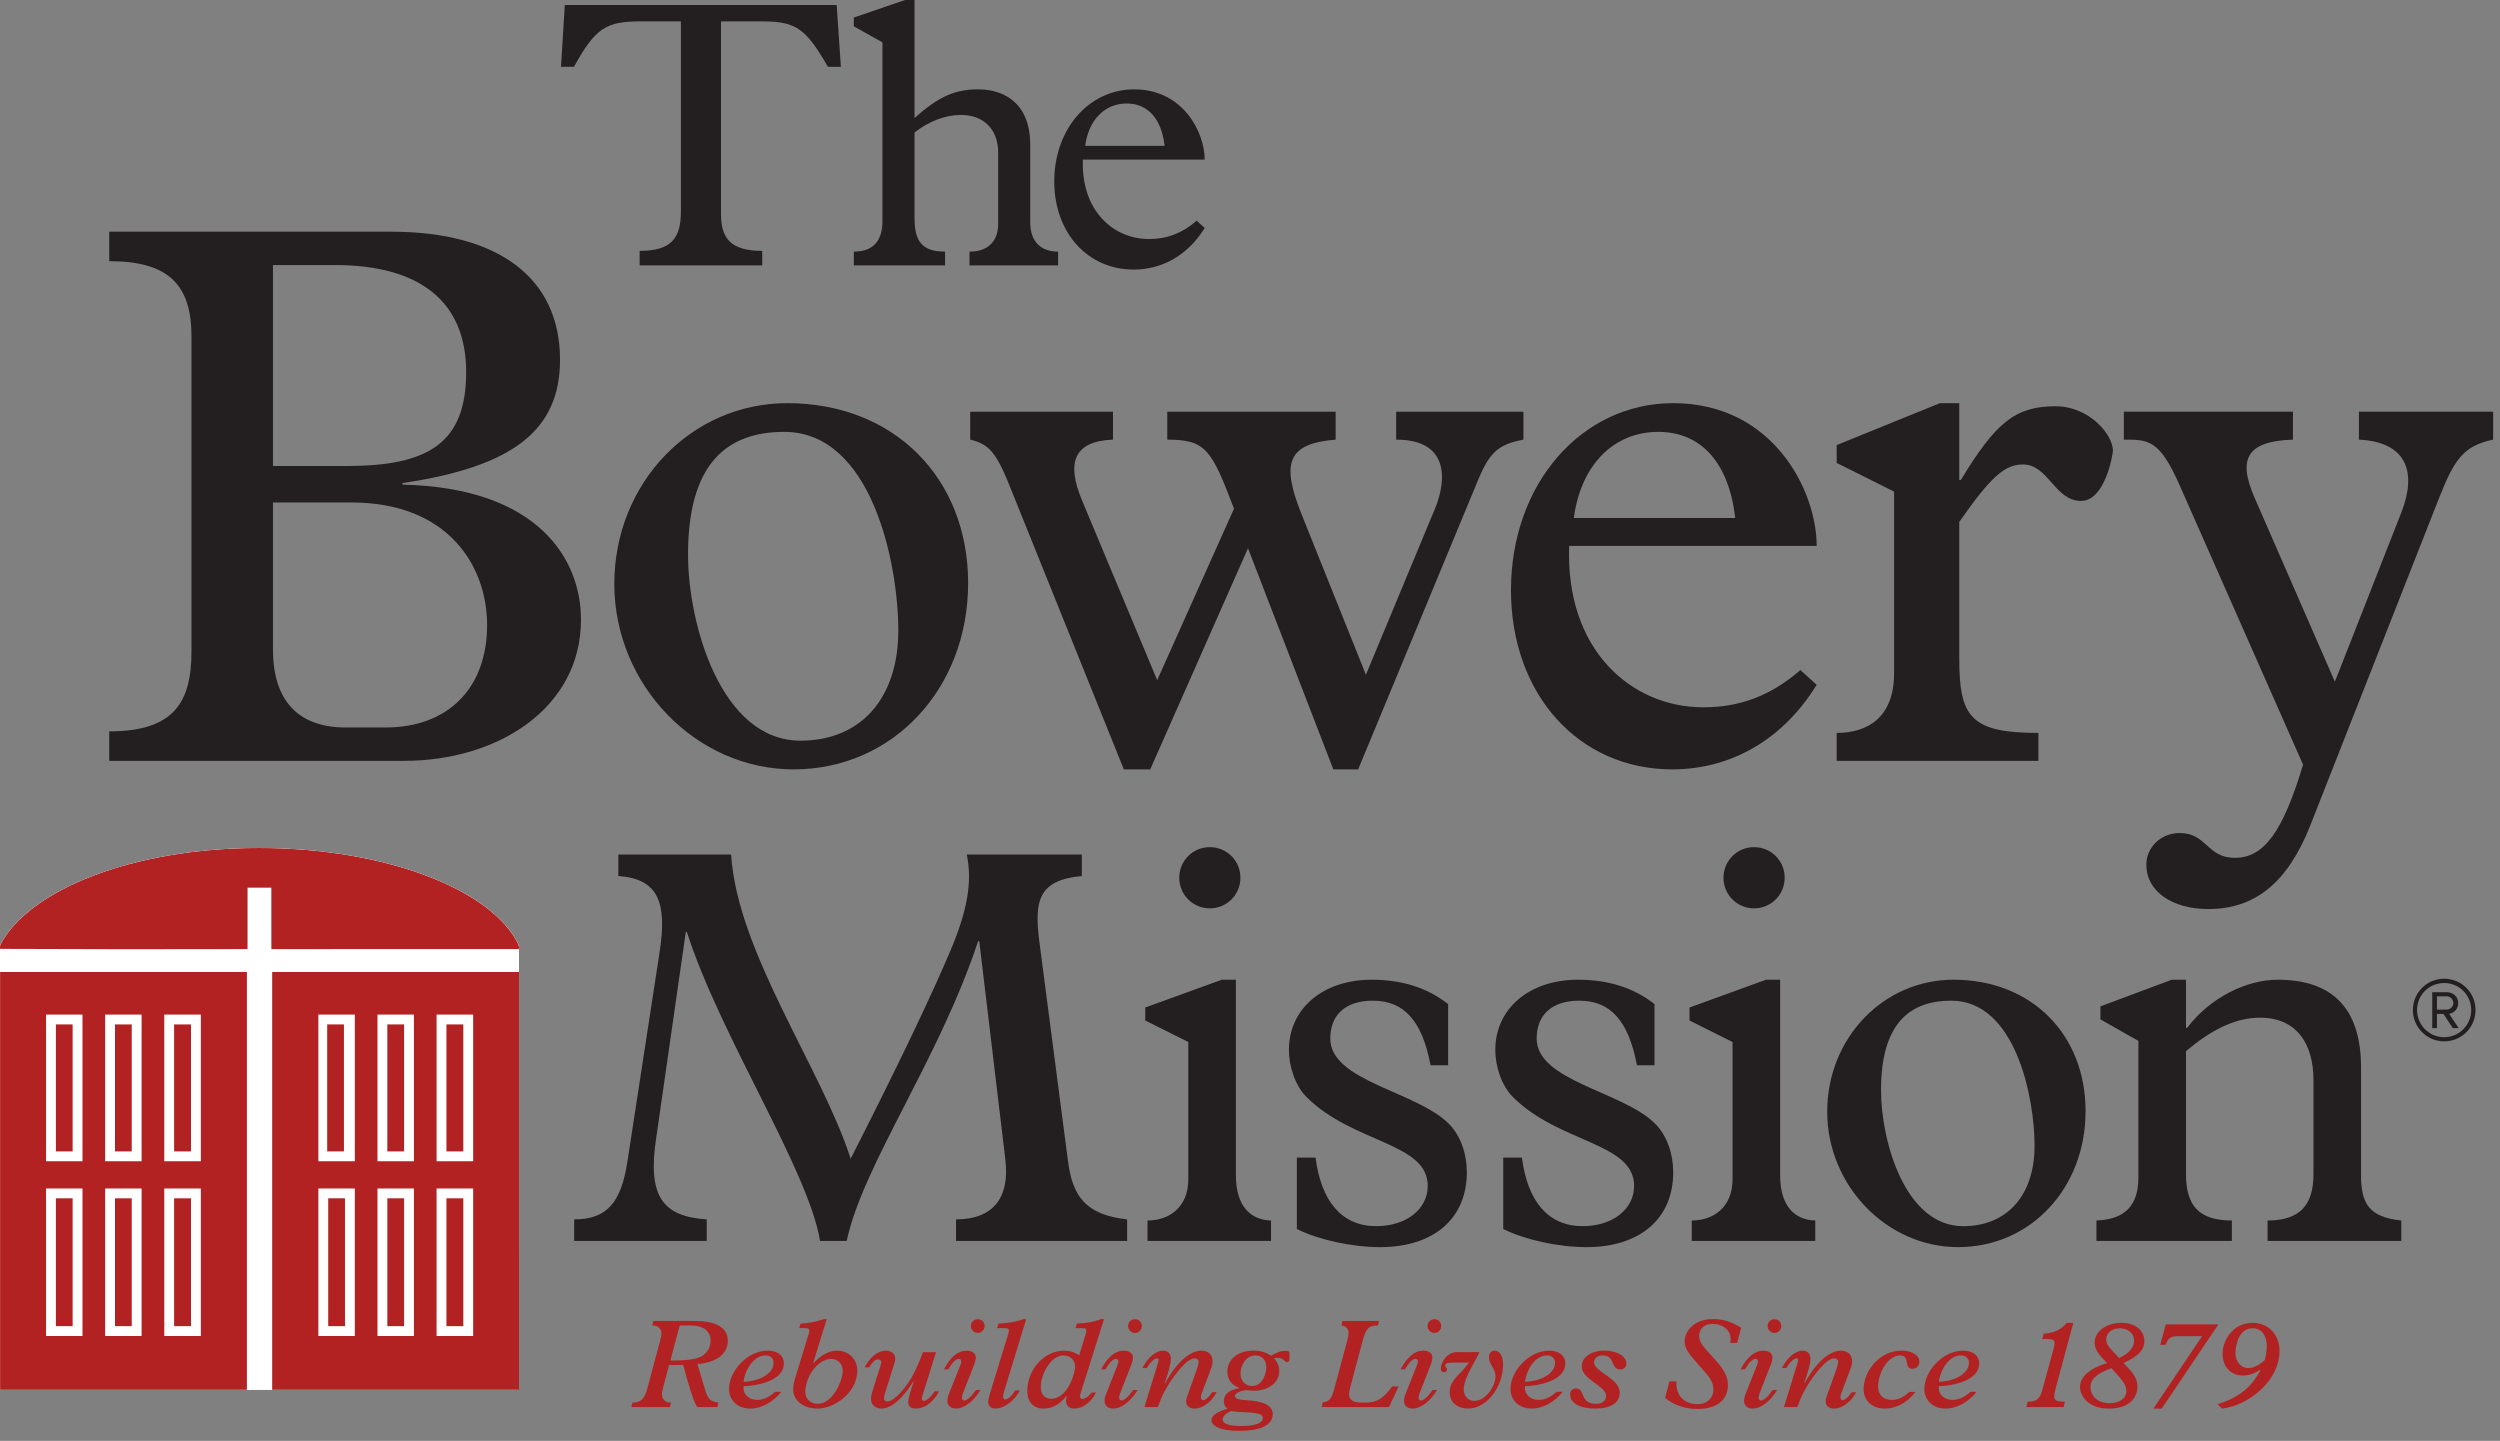 <?xml version="1.0" encoding="UTF-8" standalone="no"?><!DOCTYPE svg PUBLIC "-//W3C//DTD SVG 1.1//EN" "http://www.w3.org/Graphics/SVG/1.1/DTD/svg11.dtd"><svg width="100%" height="100%" viewBox="0 0 203 117" version="1.1" xmlns="http://www.w3.org/2000/svg" xmlns:xlink="http://www.w3.org/1999/xlink" xml:space="preserve" xmlns:serif="http://www.serif.com/" style="fill-rule:evenodd;clip-rule:evenodd;stroke-linejoin:round;stroke-miterlimit:2;"><rect x="0" y="0" width="203" height="117" fill="#808080" stroke="none"/><g id="Layer-1-copy" serif:id="Layer 1 copy"><path d="M42.143,77.064c0,0 0.017,-0.229 -0.044,-0.361c-2.125,-4.453 -10.799,-7.842 -21.068,-7.842c-10.299,0 -18.653,3.418 -20.983,7.821c-0.058,0.111 -0.043,0.367 -0.043,0.367l0,35.805l42.057,0l0.081,-35.79Z" style="fill:#fff;"/><path d="M55.289,1.737l-3.349,0c-2.759,0 -3.628,0.589 -5.333,3.689l-1.054,0l0.31,-5.022l22.076,0l0.341,5.022l-1.053,0c-1.799,-3.131 -2.605,-3.689 -5.334,-3.689l-3.348,0l0,15.627c0,1.953 0.744,3.007 3.348,3.007l0,1.178l-9.953,0l0,-1.178c2.543,0 3.349,-0.992 3.349,-3.194l0,-15.44Z" style="fill:#231f20;fill-rule:nonzero;"/><path d="M83.654,18.045c0,1.675 0.961,2.388 2.263,2.388l0,1.116l-7.193,0l0,-1.116c1.643,0 2.326,-0.992 2.326,-2.233l0,-5.829c0,-1.891 -1.21,-3.038 -3.008,-3.038c-1.303,0 -2.636,0.526 -3.783,1.426l0,6.976c0,1.892 0.651,2.698 2.48,2.698l0,1.116l-7.41,0l0,-1.116c1.829,0 2.325,-1.179 2.325,-2.481l0,-14.511l-2.325,-1.302l0,-0.713l4.155,-1.426l0.775,0l0,9.581c1.954,-1.737 3.287,-2.326 5.147,-2.326c2.233,0 4.248,1.209 4.248,4.496l0,6.294Z" style="fill:#231f20;fill-rule:nonzero;"/><path d="M94.566,11.844c-0.248,-2.201 -1.365,-3.441 -3.07,-3.441c-1.798,0 -3.101,1.333 -3.38,3.441l6.45,0Zm-6.636,1.116c-0.155,4.155 2.481,6.449 5.365,6.449c1.457,0 2.697,-0.464 3.875,-1.488l0.651,0.59c-1.333,2.17 -3.41,3.379 -5.767,3.379c-3.752,0 -6.449,-3.007 -6.449,-7.162c0,-4.248 2.821,-7.473 6.481,-7.473c3.999,0 5.735,3.504 5.735,5.705l-9.891,0Z" style="fill:#231f20;fill-rule:nonzero;"/><path d="M22.164,52.709c0,4.095 1.953,6.363 5.922,6.363l3.213,0c5.104,0 8.254,-3.213 8.254,-8.316c0,-4.726 -3.087,-9.955 -11.026,-9.955l-6.363,0l0,11.908Zm5.985,-14.869c6.679,0 9.703,-1.89 9.703,-7.624c0,-5.796 -3.843,-8.694 -10.648,-8.694l-5.04,0l0,16.318l5.985,0Zm-12.601,-10.522c0,-4.221 -1.89,-6.111 -6.678,-6.111l0,-2.394l22.87,0c8.758,0 13.735,3.78 13.735,10.396c0,5.796 -3.906,8.694 -12.79,10.017l0,0.126c11.089,0.252 14.491,6.111 14.491,10.962c0,7.183 -6.741,11.467 -14.365,11.467l-23.941,0l0,-2.394c5.23,0 6.678,-2.331 6.678,-6.489l0,-25.58Z" style="fill:#231f20;fill-rule:nonzero;"/><path d="M65.004,60.143c4.914,0 7.938,-3.465 7.938,-8.946c0,-5.419 -2.142,-16.129 -9.261,-16.129c-4.726,0 -7.813,2.646 -7.813,9.954c0,5.607 2.647,15.121 9.136,15.121m-1.071,-27.406c8.632,0 14.679,6.048 14.679,14.616c0,8.569 -6.111,15.121 -14.175,15.121c-7.939,0 -14.554,-6.867 -14.554,-15.058c0,-8.19 6.237,-14.679 14.05,-14.679" style="fill:#231f20;fill-rule:nonzero;"/><path d="M93.964,55.229l6.237,-13.924c-1.827,-4.788 -2.267,-5.607 -5.418,-5.607l0,-2.268l13.672,0l0,2.268c-3.969,0.315 -4.41,1.953 -2.772,6.048l5.229,13.042l5.608,-13.483c1.007,-2.457 1.071,-5.607 -3.151,-5.607l0,-2.268l10.333,0l0,2.268c-1.953,0.378 -2.709,0.945 -3.654,3.213l-9.766,23.563l-2.016,0l-6.93,-17.956l-7.938,17.956l-2.143,0l-9.136,-22.681c-1.196,-3.024 -1.763,-3.717 -3.339,-4.095l0,-2.268l11.593,0l0,2.268c-3.213,0.126 -3.78,1.89 -2.52,4.914l6.111,14.617Z" style="fill:#231f20;fill-rule:nonzero;"/><path d="M140.899,42.061c-0.504,-4.473 -2.772,-6.993 -6.237,-6.993c-3.655,0 -6.3,2.709 -6.867,6.993l13.104,0Zm-13.482,2.268c-0.316,8.443 5.04,13.105 10.899,13.105c2.961,0 5.481,-0.945 7.875,-3.024l1.323,1.197c-2.709,4.41 -6.929,6.867 -11.719,6.867c-7.623,0 -13.104,-6.111 -13.104,-14.554c0,-8.631 5.733,-15.183 13.168,-15.183c8.127,0 11.655,7.119 11.655,11.592l-20.097,0Z" style="fill:#231f20;fill-rule:nonzero;"/><path d="M159.093,53.465c0,4.725 0.882,6.048 6.426,6.048l0,2.268l-16.381,0l0,-2.268c2.52,0 4.663,-1.26 4.663,-4.851l0,-14.743l-4.663,-2.331l0,-1.449l8.38,-3.402l1.575,0l0,6.237l0.126,0c2.835,-4.662 4.41,-5.985 7.687,-5.985c2.771,0 4.662,2.331 4.662,3.591c0,0.315 -0.63,4.095 -2.583,4.095c-2.143,0 -2.647,-2.961 -4.726,-2.961c-1.512,0 -2.645,1.071 -5.166,4.662l0,11.089Z" style="fill:#231f20;fill-rule:nonzero;"/><path d="M176.991,39.415c-1.638,-3.717 -2.521,-3.717 -4.536,-3.717l0,-2.268l13.734,0l0,2.268c-3.717,0.126 -4.536,1.512 -3.087,4.788l6.49,14.869l5.419,-13.798c1.259,-3.276 0.377,-5.67 -3.466,-5.859l0,-2.268l10.899,0l0,2.268c-2.393,0.504 -3.149,1.575 -4.41,4.788l-10.458,26.588c-1.827,4.599 -4.474,6.741 -8.254,6.741c-2.961,0 -5.04,-1.449 -5.04,-3.591c0,-1.45 1.197,-2.583 2.709,-2.583c2.205,0 2.205,2.016 4.474,2.016c2.393,0 3.906,-2.142 5.544,-7.561l-10.018,-22.681Z" style="fill:#231f20;fill-rule:nonzero;"/><path d="M86.739,94.413c0.368,2.668 1.38,4.231 4.784,4.601l0,1.748l-13.893,0l0,-1.748c3.128,0 4.37,-1.887 4.002,-4.877l-2.116,-17.712l-0.092,0c-3.221,9.707 -9.339,18.126 -10.673,24.337l-2.162,0c-0.967,-5.797 -8.098,-16.609 -10.812,-25.074l-0.092,0l-2.392,16.655c-0.736,4.738 0.46,6.44 4.094,6.671l0,1.748l-10.765,0l0,-1.748c2.715,0 3.819,-1.427 4.325,-4.694l2.622,-17.067c0.598,-3.957 -0.092,-5.89 -3.358,-6.119l0,-1.748l9.154,0c0.507,7.959 7.361,17.389 9.708,24.705c4.002,-7.867 6.579,-13.296 8.097,-16.884c1.38,-3.268 1.794,-5.566 1.334,-7.821l9.339,0l0,1.748c-3.542,0.322 -3.865,2.024 -3.451,5.291l2.347,17.988Z" style="fill:#231f20;fill-rule:nonzero;"/><path d="M98.239,68.788c1.381,0 2.484,1.104 2.484,2.483c0,1.38 -1.103,2.486 -2.484,2.486c-1.38,0 -2.484,-1.106 -2.484,-2.486c0,-1.379 1.104,-2.483 2.484,-2.483m-1.748,15.825l-3.496,-1.748l0,-1.057l6.211,-2.255l1.149,0l0,15.872c0,2.53 1.197,3.634 2.853,3.679l0,1.658l-10.03,0l0,-1.658c1.748,0 3.313,-1.057 3.313,-3.357l0,-11.134Z" style="fill:#231f20;fill-rule:nonzero;"/><path d="M117.588,86.5l-1.426,0c-0.69,-3.635 -2.162,-5.245 -4.692,-5.245c-2.162,0 -3.451,1.103 -3.451,3.083c0,3.449 6.993,4.277 9.615,6.9c0.967,0.966 1.473,2.439 1.473,3.956c0,3.773 -2.715,6.074 -7.04,6.074c-2.299,0 -5.014,-0.598 -6.762,-1.473l0,-5.796l1.518,0c0.46,3.588 2.162,5.565 4.922,5.565c2.439,0 4.187,-1.378 4.187,-3.265c0,-3.542 -6.073,-3.45 -9.845,-7.224c-0.92,-0.92 -1.427,-2.483 -1.427,-3.817c0,-3.36 2.761,-5.705 6.717,-5.705c2.439,0 4.509,0.643 6.211,1.978l0,4.969Z" style="fill:#231f20;fill-rule:nonzero;"/><path d="M134.346,86.5l-1.426,0c-0.69,-3.635 -2.162,-5.245 -4.692,-5.245c-2.162,0 -3.451,1.103 -3.451,3.083c0,3.449 6.993,4.277 9.615,6.9c0.967,0.966 1.473,2.439 1.473,3.956c0,3.773 -2.715,6.074 -7.04,6.074c-2.299,0 -5.014,-0.598 -6.762,-1.473l0,-5.796l1.518,0c0.46,3.588 2.162,5.565 4.922,5.565c2.439,0 4.187,-1.378 4.187,-3.265c0,-3.542 -6.073,-3.45 -9.845,-7.224c-0.92,-0.92 -1.427,-2.483 -1.427,-3.817c0,-3.36 2.761,-5.705 6.717,-5.705c2.439,0 4.509,0.643 6.211,1.978l0,4.969Z" style="fill:#231f20;fill-rule:nonzero;"/><path d="M142.431,68.788c1.381,0 2.484,1.104 2.484,2.483c0,1.38 -1.103,2.486 -2.484,2.486c-1.38,0 -2.484,-1.106 -2.484,-2.486c0,-1.379 1.104,-2.483 2.484,-2.483m-1.748,15.825l-3.496,-1.748l0,-1.057l6.211,-2.255l1.149,0l0,15.872c0,2.53 1.197,3.634 2.853,3.679l0,1.658l-10.03,0l0,-1.658c1.748,0 3.313,-1.057 3.313,-3.357l0,-11.134Z" style="fill:#231f20;fill-rule:nonzero;"/><path d="M159.41,99.565c3.588,0 5.797,-2.529 5.797,-6.532c0,-3.956 -1.565,-11.778 -6.763,-11.778c-3.451,0 -5.705,1.932 -5.705,7.27c0,4.094 1.933,11.04 6.671,11.04m-0.782,-20.012c6.303,0 10.72,4.416 10.72,10.673c0,6.258 -4.463,11.041 -10.352,11.041c-5.797,0 -10.627,-5.014 -10.627,-10.995c0,-5.979 4.555,-10.719 10.259,-10.719" style="fill:#231f20;fill-rule:nonzero;"/><path d="M177.501,95.333c0,2.529 1.013,3.771 3.727,3.771l0,1.658l-10.996,0l0,-1.658c2.3,-0.09 3.405,-1.196 3.405,-3.496l0,-11.087l-3.082,-1.749l0,-1.057l5.796,-2.162l1.15,0l0,3.911l0.092,0c1.887,-2.485 4.831,-3.911 7.361,-3.911c4.278,0 6.763,2.162 6.763,7.131l0,8.741c0,2.301 0.643,3.404 3.266,3.679l0,1.658l-10.857,0l0,-1.658c2.668,0 3.727,-1.288 3.727,-3.771l0,-7.638c0,-2.897 -1.334,-5.059 -4.326,-5.059c-2.116,0 -4.047,1.057 -6.026,2.714l0,9.983Z" style="fill:#231f20;fill-rule:nonzero;"/><path d="M57.244,109.927c0.359,-0.359 0.461,-0.759 0.461,-1.065c0,-0.708 -0.523,-1.232 -1.558,-1.232l-0.954,0l-0.759,2.84c1.836,0.021 2.472,-0.205 2.81,-0.543m-0.82,-2.666c1.599,0 2.676,0.472 2.676,1.62c0,1.056 -0.943,1.775 -2.471,1.877l0.625,2.091c0.226,0.769 0.462,0.974 1.087,1.036l-0.092,0.369l-1.62,0c-0.236,-0.256 -0.564,-1.241 -1.159,-3.425c-0.184,0.011 -0.338,0.011 -0.625,0.011c-0.236,0 -0.339,0 -0.513,-0.011l-0.472,1.786c-0.082,0.327 -0.113,0.46 -0.113,0.604c0,0.358 0.277,0.717 0.739,0.666l-0.093,0.369l-3.127,0l0.092,-0.369c0.78,0.041 1.036,-0.502 1.21,-1.159l1.026,-3.835c0.092,-0.338 0.112,-0.461 0.112,-0.615c0,-0.369 -0.297,-0.677 -0.748,-0.646l0.092,-0.369l3.374,0Z" style="fill:#b22222;fill-rule:nonzero;"/><path d="M62.817,110.656c0,-0.359 -0.256,-0.596 -0.656,-0.596c-1.015,0 -1.692,1.273 -1.784,2.144c1.425,-0.062 2.44,-0.729 2.44,-1.548m-1.323,3.015c0.472,0 0.985,-0.227 1.446,-0.658l0.502,0c-0.666,0.841 -1.63,1.365 -2.512,1.365c-1.025,0 -1.733,-0.657 -1.733,-1.589c0,-1.487 1.528,-3.117 3.128,-3.117c0.82,0 1.323,0.4 1.323,1.046c0,1.424 -2.226,1.814 -3.271,1.844c-0.072,0.678 0.451,1.109 1.117,1.109" style="fill:#b22222;fill-rule:nonzero;"/><path d="M66.27,110.943c-0.625,0.625 -0.882,1.559 -0.882,2.041c0,0.594 0.4,1.004 1.005,1.004c1.241,0 2.041,-1.907 2.041,-2.696c0,-0.524 -0.411,-0.945 -0.913,-0.945c-0.431,0 -0.831,0.175 -1.251,0.596m-0.236,-0.277l0.021,0.02c0.605,-0.656 1.271,-1.014 1.897,-1.014c0.964,0 1.661,0.687 1.661,1.62c0,1.794 -1.856,3.086 -3.23,3.086c-1.149,0 -1.979,-0.657 -1.979,-1.57c0,-0.276 0.041,-0.502 0.184,-0.973l1.077,-3.517c0.123,-0.41 0.051,-0.473 -0.379,-0.473l-0.39,0l0.113,-0.369c0.615,-0.019 1.384,-0.174 1.907,-0.368l0.215,0l-1.097,3.558Z" style="fill:#b22222;fill-rule:nonzero;"/><path d="M74.941,113.199c-0.051,0.164 -0.092,0.286 -0.092,0.379c0,0.102 0.092,0.175 0.164,0.175c0.195,0 0.553,-0.268 0.882,-0.781l0.358,0c-0.563,1.058 -1.312,1.406 -1.896,1.406c-0.554,0 -0.605,-0.338 -0.605,-0.533c0,-0.215 0.071,-0.513 0.153,-0.769l0.287,-0.902l-0.02,-0.022c-1.22,1.97 -2.174,2.226 -2.584,2.226c-0.379,0 -0.861,-0.205 -0.861,-0.789c0,-0.257 0.112,-0.595 0.164,-0.781l0.564,-1.784c0.102,-0.306 0.102,-0.338 0.102,-0.42c0,-0.123 -0.102,-0.225 -0.256,-0.225c-0.287,0 -0.503,0.298 -0.718,0.645l-0.379,0c0.676,-1.22 1.404,-1.352 1.733,-1.352c0.482,0 0.758,0.306 0.758,0.634c0,0.196 -0.051,0.339 -0.174,0.718l-0.677,2.164c-0.051,0.155 -0.071,0.256 -0.071,0.349c0,0.093 0.051,0.257 0.266,0.257c0.656,0 1.548,-1.283 1.672,-1.456c0.502,-0.718 0.851,-1.529 1.23,-2.543l1.066,0l-1.066,3.404Z" style="fill:#b22222;fill-rule:nonzero;"/><path d="M78.835,107.671c-0.001,-0.308 0.255,-0.554 0.564,-0.554c0.308,0 0.553,0.246 0.553,0.554c0.001,0.308 -0.245,0.564 -0.553,0.564c-0.308,0 -0.564,-0.256 -0.564,-0.564m-2.185,3.517c0.523,-1.005 1.148,-1.517 1.835,-1.517c0.453,0 0.75,0.225 0.75,0.563c0,0.236 -0.113,0.534 -0.154,0.626l-0.861,2.194c-0.063,0.164 -0.113,0.349 -0.113,0.441c0,0.123 0.082,0.226 0.184,0.226c0.226,0 0.565,-0.287 0.954,-0.851l0.369,0c-0.564,0.923 -1.322,1.507 -1.979,1.507c-0.441,0 -0.707,-0.246 -0.707,-0.615c0,-0.174 0.02,-0.318 0.143,-0.626l0.903,-2.276c0.061,-0.144 0.082,-0.236 0.082,-0.308c0,-0.112 -0.082,-0.215 -0.185,-0.215c-0.246,0 -0.533,0.277 -0.871,0.851l-0.349,0Z" style="fill:#b22222;fill-rule:nonzero;"/><path d="M81.524,113.014c-0.051,0.163 -0.072,0.317 -0.072,0.42c0,0.102 0.072,0.194 0.164,0.194c0.236,0 0.533,-0.265 0.831,-0.727l0.369,0c-0.431,0.831 -1.292,1.476 -1.969,1.476c-0.369,0 -0.605,-0.194 -0.605,-0.553c0,-0.226 0.123,-0.595 0.154,-0.707l1.425,-4.645c0.082,-0.268 0.103,-0.359 0.103,-0.432c0,-0.153 -0.092,-0.194 -0.441,-0.194l-0.523,0l0.113,-0.369c0.718,-0.022 1.466,-0.154 2.051,-0.369l0.205,0l-1.805,5.906Z" style="fill:#b22222;fill-rule:nonzero;"/><path d="M86.368,113.117c0.697,-0.697 0.933,-1.907 0.933,-2.134c0,-0.543 -0.39,-0.923 -0.954,-0.923c-1.004,0 -1.835,1.508 -1.835,2.565c0,0.595 0.308,0.953 0.851,0.953c0.328,0 0.708,-0.164 1.005,-0.461m1.374,0.03c-0.092,0.287 -0.031,0.451 0.144,0.451c0.205,0 0.482,-0.184 0.769,-0.522l0.338,0c-0.369,0.778 -1.087,1.302 -1.764,1.302c-0.42,0 -0.666,-0.246 -0.666,-0.657c0,-0.123 0.01,-0.214 0.061,-0.359l-0.02,-0.019c-0.585,0.727 -1.159,1.035 -1.887,1.035c-0.8,0 -1.302,-0.553 -1.302,-1.425c0,-1.753 1.384,-3.281 2.974,-3.281c0.451,0 0.871,0.123 1.24,0.379l0.451,-1.466c0.093,-0.298 0.134,-0.462 0.134,-0.555c0,-0.142 -0.082,-0.184 -0.41,-0.184l-0.472,0l0.113,-0.37c0.728,-0.03 1.415,-0.153 1.979,-0.369l0.225,0l-1.907,6.04Z" style="fill:#b22222;fill-rule:nonzero;"/><path d="M91.599,107.671c0,-0.308 0.256,-0.554 0.564,-0.554c0.308,0 0.554,0.246 0.554,0.554c0,0.308 -0.246,0.564 -0.554,0.564c-0.308,0 -0.564,-0.256 -0.564,-0.564m-2.184,3.517c0.523,-1.005 1.148,-1.517 1.835,-1.517c0.452,0 0.749,0.225 0.749,0.563c0,0.236 -0.113,0.534 -0.154,0.626l-0.861,2.194c-0.062,0.164 -0.113,0.349 -0.113,0.441c0,0.123 0.082,0.226 0.185,0.226c0.225,0 0.564,-0.287 0.953,-0.851l0.369,0c-0.564,0.923 -1.322,1.507 -1.979,1.507c-0.441,0 -0.707,-0.246 -0.707,-0.615c0,-0.174 0.02,-0.318 0.143,-0.626l0.903,-2.276c0.061,-0.144 0.082,-0.236 0.082,-0.308c0,-0.112 -0.082,-0.215 -0.185,-0.215c-0.246,0 -0.533,0.277 -0.871,0.851l-0.349,0Z" style="fill:#b22222;fill-rule:nonzero;"/><path d="M94.011,110.738c0.113,-0.35 0.082,-0.441 -0.072,-0.441c-0.195,0 -0.564,0.348 -0.82,0.79l-0.359,0c0.441,-0.863 1.097,-1.415 1.682,-1.415c0.389,0 0.635,0.246 0.635,0.656c0,0.472 -0.215,1.097 -0.502,1.978l0.02,0.021c0.872,-1.559 1.938,-2.655 2.964,-2.655c0.533,0 0.902,0.328 0.902,0.83c0,0.205 -0.01,0.317 -0.154,0.708l-0.738,1.958c-0.113,0.307 -0.031,0.522 0.113,0.522c0.195,0 0.451,-0.215 0.748,-0.645l0.359,0c-0.359,0.727 -1.107,1.333 -1.784,1.333c-0.42,0 -0.687,-0.226 -0.687,-0.565c0,-0.133 0.021,-0.265 0.072,-0.409l0.738,-2.062c0.072,-0.195 0.205,-0.615 0.205,-0.758c0,-0.164 -0.133,-0.287 -0.318,-0.287c-0.297,0 -0.697,0.277 -1.179,0.831c-0.595,0.675 -1.282,1.753 -1.548,2.42l-0.277,0.707l-1.087,0l1.087,-3.517Z" style="fill:#b22222;fill-rule:nonzero;"/><path d="M101.672,112.542c0.861,0 1.148,-1.006 1.148,-1.549c0,-0.554 -0.348,-0.932 -0.871,-0.932c-0.841,0 -1.22,0.902 -1.22,1.475c0,0.596 0.389,1.006 0.943,1.006m-1.005,2.111c-0.246,-0.009 -0.574,-0.041 -0.686,-0.082c-0.452,0.186 -0.698,0.432 -0.698,0.688c0,0.358 0.512,0.533 1.537,0.533c1.098,0 1.723,-0.235 1.723,-0.656c0,-0.36 -0.481,-0.431 -1.876,-0.483m0.513,-1.773c-0.164,0 -0.903,0.184 -0.903,0.462c0,0.205 0.196,0.317 0.964,0.358c1.119,0.062 2.103,0.319 2.103,1.128c0,0.729 -0.678,1.354 -2.729,1.354c-1.804,0 -2.245,-0.513 -2.245,-0.871c0,-0.36 0.451,-0.677 1.302,-0.923c-0.215,-0.186 -0.297,-0.339 -0.297,-0.585c0,-0.584 0.39,-0.923 1.251,-1.087l0,-0.021c-0.615,-0.216 -0.964,-0.686 -0.964,-1.312c0,-1.016 0.871,-1.712 2.113,-1.712c0.574,0 1.004,0.123 1.435,0.409c0.226,-0.133 0.431,-0.226 0.626,-0.297c0.194,-0.071 0.379,-0.102 0.543,-0.102c0.267,0 0.328,0.05 0.328,0.257l0,0.388c0,0.175 -0.061,0.278 -0.174,0.278c-0.236,0 -0.287,-0.338 -0.728,-0.338l-0.369,0c0.297,0.347 0.441,0.675 0.441,1.065c0,0.924 -0.872,1.601 -2.061,1.601c-0.185,0 -0.585,-0.052 -0.636,-0.052" style="fill:#b22222;fill-rule:nonzero;"/><path d="M109.656,112.583c-0.072,0.286 -0.113,0.522 -0.113,0.655c0,0.401 0.318,0.647 0.943,0.647l0.473,0c0.861,0 1.404,-0.369 2.081,-1.302l0.533,0l-0.79,1.671l-5.465,0l0.092,-0.369c0.605,-0.123 0.719,-0.328 0.943,-1.158l1.036,-3.835c0.072,-0.278 0.113,-0.503 0.113,-0.658c0,-0.347 -0.246,-0.593 -0.584,-0.604l0.092,-0.369l2.974,0l-0.093,0.369c-0.768,-0.03 -1.005,0.339 -1.219,1.158l-1.016,3.795Z" style="fill:#b22222;fill-rule:nonzero;"/><path d="M115.914,107.671c0,-0.308 0.256,-0.554 0.564,-0.554c0.307,0 0.553,0.246 0.553,0.554c0,0.308 -0.246,0.564 -0.553,0.564c-0.308,0 -0.564,-0.256 -0.564,-0.564m-2.184,3.517c0.523,-1.005 1.149,-1.517 1.835,-1.517c0.453,0 0.749,0.225 0.749,0.563c0,0.236 -0.113,0.534 -0.154,0.626l-0.861,2.194c-0.062,0.164 -0.114,0.349 -0.114,0.441c0,0.123 0.083,0.226 0.186,0.226c0.225,0 0.564,-0.287 0.953,-0.851l0.369,0c-0.564,0.923 -1.322,1.507 -1.978,1.507c-0.442,0 -0.708,-0.246 -0.708,-0.615c0,-0.174 0.02,-0.318 0.143,-0.626l0.903,-2.276c0.061,-0.144 0.082,-0.236 0.082,-0.308c0,-0.112 -0.082,-0.215 -0.185,-0.215c-0.246,0 -0.533,0.277 -0.872,0.851l-0.348,0Z" style="fill:#b22222;fill-rule:nonzero;"/><path d="M117.97,110.645c-0.41,0 -0.626,0.051 -0.626,0.226c0,0.102 0.154,0.184 0.154,0.328c0,0.133 -0.113,0.225 -0.256,0.225c-0.154,0 -0.246,-0.112 -0.246,-0.297c0,-0.451 0.441,-1.333 1.323,-1.333l1.804,0c-0.246,0.625 -1.271,2.081 -1.271,3.025c0,0.533 0.359,0.933 0.851,0.933c0.963,0 1.733,-1.231 1.733,-1.989c0,-0.646 -0.533,-0.964 -0.533,-1.549c0,-0.328 0.184,-0.543 0.461,-0.543c0.41,0 0.687,0.441 0.687,1.097c0,1.887 -1.353,3.609 -2.83,3.609c-0.912,0 -1.508,-0.523 -1.508,-1.343c0,-0.554 0.257,-0.964 1.006,-1.712c0.164,-0.164 0.44,-0.513 0.553,-0.677l-1.302,0Z" style="fill:#b22222;fill-rule:nonzero;"/><path d="M126.272,110.656c-0.001,-0.359 -0.258,-0.596 -0.657,-0.596c-1.016,0 -1.693,1.273 -1.785,2.144c1.425,-0.062 2.441,-0.729 2.441,-1.548m-1.323,3.015c0.471,0 0.984,-0.227 1.446,-0.658l0.502,0c-0.666,0.841 -1.631,1.365 -2.512,1.365c-1.025,0 -1.733,-0.657 -1.733,-1.589c0,-1.487 1.528,-3.117 3.128,-3.117c0.82,0 1.322,0.4 1.322,1.046c0,1.424 -2.225,1.814 -3.271,1.844c-0.072,0.678 0.451,1.109 1.118,1.109" style="fill:#b22222;fill-rule:nonzero;"/><path d="M130.119,110.061c-0.4,0 -0.677,0.226 -0.677,0.543c0,0.831 2.081,1.281 2.081,2.481c0,0.821 -0.727,1.292 -1.988,1.292c-1.241,0 -2.041,-0.44 -2.041,-1.137c0,-0.298 0.185,-0.503 0.472,-0.503c0.79,0 0.266,1.251 1.64,1.251c0.492,0 0.81,-0.246 0.81,-0.635c0,-0.821 -1.979,-1.323 -1.979,-2.41c0,-0.738 0.77,-1.273 1.856,-1.273c1.006,0 1.774,0.462 1.774,1.068c0,0.265 -0.216,0.461 -0.503,0.461c-0.799,0 -0.379,-1.138 -1.445,-1.138" style="fill:#b22222;fill-rule:nonzero;"/><path d="M141.057,109.045l-0.564,0c0.215,-1.046 -0.646,-1.548 -1.457,-1.548c-0.625,0 -1.065,0.4 -1.065,0.974c0,0.348 0.194,0.718 0.543,1.097l0.811,0.902c0.666,0.749 0.984,1.323 0.984,1.99c0,1.189 -0.861,1.948 -2.492,1.948c-0.975,0 -1.866,-0.298 -2.615,-0.903l0.359,-1.343l0.574,0c-0.102,1.179 0.677,1.856 1.702,1.856c0.759,0 1.292,-0.482 1.292,-1.2c0,-0.41 -0.195,-0.84 -0.553,-1.251l-1.005,-1.148c-0.41,-0.461 -0.78,-0.974 -0.78,-1.446c0,-0.974 0.852,-1.866 2.307,-1.866c0.811,0 1.487,0.205 2.287,0.708l-0.328,1.23Z" style="fill:#b22222;fill-rule:nonzero;"/><path d="M143.525,107.671c0,-0.308 0.256,-0.554 0.564,-0.554c0.307,0 0.553,0.246 0.553,0.554c0,0.308 -0.246,0.564 -0.553,0.564c-0.308,0 -0.564,-0.256 -0.564,-0.564m-2.184,3.517c0.523,-1.005 1.149,-1.517 1.835,-1.517c0.452,0 0.749,0.225 0.749,0.563c0,0.236 -0.113,0.534 -0.154,0.626l-0.861,2.194c-0.062,0.164 -0.114,0.349 -0.114,0.441c0,0.123 0.083,0.226 0.186,0.226c0.225,0 0.564,-0.287 0.953,-0.851l0.369,0c-0.564,0.923 -1.322,1.507 -1.978,1.507c-0.442,0 -0.708,-0.246 -0.708,-0.615c0,-0.174 0.02,-0.318 0.143,-0.626l0.903,-2.276c0.061,-0.144 0.082,-0.236 0.082,-0.308c0,-0.112 -0.082,-0.215 -0.185,-0.215c-0.246,0 -0.533,0.277 -0.872,0.851l-0.348,0Z" style="fill:#b22222;fill-rule:nonzero;"/><path d="M145.939,110.738c0.113,-0.35 0.082,-0.441 -0.072,-0.441c-0.195,0 -0.564,0.348 -0.821,0.79l-0.358,0c0.44,-0.863 1.097,-1.415 1.683,-1.415c0.388,0 0.635,0.246 0.635,0.656c0,0.472 -0.214,1.097 -0.502,1.978l0.02,0.021c0.871,-1.559 1.938,-2.655 2.964,-2.655c0.532,0 0.901,0.328 0.901,0.83c0,0.205 -0.011,0.317 -0.153,0.708l-0.738,1.958c-0.114,0.307 -0.032,0.522 0.112,0.522c0.195,0 0.451,-0.215 0.749,-0.645l0.358,0c-0.358,0.727 -1.107,1.333 -1.784,1.333c-0.419,0 -0.687,-0.226 -0.687,-0.565c0,-0.133 0.022,-0.265 0.072,-0.409l0.738,-2.062c0.072,-0.195 0.206,-0.615 0.206,-0.758c0,-0.164 -0.133,-0.287 -0.319,-0.287c-0.297,0 -0.697,0.277 -1.179,0.831c-0.595,0.675 -1.281,1.753 -1.548,2.42l-0.276,0.707l-1.087,0l1.087,-3.517Z" style="fill:#b22222;fill-rule:nonzero;"/><path d="M155.539,113.024c-0.677,0.872 -1.568,1.354 -2.502,1.354c-1.016,0 -1.713,-0.646 -1.713,-1.58c0,-1.497 1.334,-3.127 3.057,-3.127c0.871,0 1.476,0.369 1.476,0.913c0,0.317 -0.246,0.564 -0.554,0.564c-0.789,0 -0.123,-1.087 -1.026,-1.087c-0.912,0 -1.773,1.322 -1.773,2.532c0,0.677 0.41,1.077 1.117,1.077c0.514,0 0.954,-0.205 1.405,-0.646l0.513,0Z" style="fill:#b22222;fill-rule:nonzero;"/><path d="M159.877,110.656c0,-0.359 -0.256,-0.596 -0.656,-0.596c-1.015,0 -1.692,1.273 -1.783,2.144c1.424,-0.062 2.439,-0.729 2.439,-1.548m-1.322,3.015c0.471,0 0.984,-0.227 1.445,-0.658l0.503,0c-0.667,0.841 -1.63,1.365 -2.513,1.365c-1.025,0 -1.732,-0.657 -1.732,-1.589c0,-1.487 1.527,-3.117 3.127,-3.117c0.82,0 1.323,0.4 1.323,1.046c0,1.424 -2.226,1.814 -3.27,1.844c-0.073,0.678 0.451,1.109 1.117,1.109" style="fill:#b22222;fill-rule:nonzero;"/><path d="M166.939,112.665c-0.093,0.327 -0.133,0.573 -0.133,0.696c0,0.38 0.195,0.451 0.871,0.451l-0.113,0.442l-3.025,0l0.113,-0.442c0.656,0.041 0.984,-0.234 1.159,-0.861l0.934,-3.413c0.061,-0.236 0.082,-0.381 0.082,-0.482c0,-0.237 -0.155,-0.329 -0.554,-0.329l-0.44,0l0.112,-0.44c0.831,-0.031 1.425,-0.318 1.876,-0.872l0.532,0l-1.413,5.25Z" style="fill:#b22222;fill-rule:nonzero;"/><path d="M172.074,110.276c0.801,-0.379 1.211,-0.861 1.211,-1.415c0,-0.595 -0.473,-1.005 -1.17,-1.005c-0.625,0 -1.086,0.379 -1.086,0.902c0,0.267 0.092,0.482 0.338,0.749l0.707,0.769Zm-0.625,0.82c-1.23,0.451 -1.702,0.882 -1.702,1.569c0,0.431 0.317,1.272 1.579,1.272c0.8,0 1.333,-0.4 1.333,-0.995c0,-0.318 -0.185,-0.687 -0.544,-1.097l-0.666,-0.749Zm0.975,-0.42c0.912,0.913 1.137,1.312 1.137,1.958c0,0.595 -0.41,1.744 -2.307,1.744c-1.846,0 -2.358,-1.169 -2.358,-1.754c0,-0.871 0.851,-1.538 2.204,-1.948c-0.768,-0.759 -1.014,-1.138 -1.014,-1.651c0,-0.913 0.943,-1.61 2.163,-1.61c1.405,0 1.876,0.851 1.876,1.477c0,0.717 -0.502,1.24 -1.701,1.784" style="fill:#b22222;fill-rule:nonzero;"/><path d="M180.137,107.538l-4.604,6.839l-0.676,0l3.948,-5.875l-1.981,0c-0.593,0 -0.798,0.174 -0.962,0.696l-0.452,0l0.452,-1.66l4.275,0Z" style="fill:#b22222;fill-rule:nonzero;"/><path d="M182.523,111.086c0.461,0 0.902,-0.216 1.385,-0.656c0.112,-0.483 0.153,-0.79 0.153,-1.159c0,-0.862 -0.451,-1.415 -1.148,-1.415c-1.138,0 -1.395,1.415 -1.395,2.009c0,0.688 0.451,1.221 1.005,1.221m-2.471,2.933c1.692,-0.503 2.779,-1.374 3.506,-2.78l-0.019,-0.02c-0.534,0.339 -0.965,0.471 -1.426,0.471c-0.975,0 -1.641,-0.717 -1.641,-1.763c0,-1.026 0.78,-2.513 2.441,-2.513c1.271,0 2.184,0.943 2.184,2.267c0,1.148 -0.533,2.183 -1.375,3.024c-0.943,0.944 -2.142,1.528 -3.291,1.673l-0.379,-0.359Z" style="fill:#b22222;fill-rule:nonzero;"/><path d="M42.14,77.063c0,0 0.017,-0.229 -0.044,-0.361c-2.125,-4.452 -10.799,-7.842 -21.068,-7.842c-10.299,0 -18.653,3.418 -20.983,7.822c-0.058,0.111 -0.043,0.367 -0.043,0.367l0,35.804l42.057,0l0.081,-35.79Z" style="fill:#fff;"/><path d="M20.048,78.923l0,33.93l-20.04,0l0,-33.93l20.04,0Zm-13.351,29.56l0,-11.979l-2.959,0l0,11.979l2.959,0Zm4.801,0l0,-11.979l-2.96,0l0,11.979l2.96,0Zm4.811,0l0,-11.979l-2.971,0l0,11.979l2.971,0Zm-10.411,-11.18l0,10.38l-1.36,0l0,-10.38l1.36,0Zm5.6,-3.01l0,-11.91l-2.96,0l0,11.91l2.96,0Zm-4.801,0l0,-11.91l-2.959,0l0,11.91l2.959,0Zm9.612,0l0,-11.91l-2.971,0l0,11.91l2.971,0Zm-10.411,-0.799l-1.36,0l0,-10.311l1.36,0l0,10.311Zm8.24,3.809l1.37,0l0,10.38l-1.37,0l0,-10.38Zm-3.441,10.38l-1.359,0l0,-10.38l1.359,0l0,10.38Zm3.441,-24.5l1.37,0l0,10.311l-1.37,0l0,-10.311Zm-4.8,0l1.359,0l0,10.311l-1.359,0l0,-10.311Z" style="fill:#b22222;"/><path d="M9.598,77.076l10.502,-0.01l0.002,-4.986l1.931,0l0.001,4.992l9.851,-0.01l10.255,0c0,0 0.017,-0.228 -0.044,-0.361c-2.125,-4.453 -10.799,-7.842 -21.068,-7.842c-10.299,0 -18.653,3.418 -20.983,7.822c-0.058,0.112 -0.043,0.368 -0.043,0.368l9.596,0.027Z" style="fill:#b22222;"/><path d="M42.142,78.923l0,33.93l-20.041,0l0,-33.93l20.041,0Zm-13.33,29.56l0,-11.979l-2.961,0l0,11.979l2.961,0Zm4.798,0l0,-11.979l-2.959,0l0,11.979l2.959,0Zm4.811,0l0,-11.979l-2.971,0l0,11.979l2.971,0Zm-11.769,-11.18l1.359,0l0,10.38l-1.359,0l0,-10.38Zm4.799,0l1.361,0l0,10.38l-1.361,0l0,-10.38Zm4.8,0l1.37,0l0,10.38l-1.37,0l0,-10.38Zm2.17,-3.01l0,-11.91l-2.971,0l0,11.91l2.971,0Zm-4.811,0l0,-11.91l-2.959,0l0,11.91l2.959,0Zm-4.798,0l0,-11.91l-2.961,0l0,11.91l2.961,0Zm8.809,-11.11l0,10.311l0,-10.311Zm-6.17,0l1.361,0l0,10.311l-1.361,0l0,-10.311Zm4.8,10.311l0,-10.311l1.37,0l0,10.311l-1.37,0Zm-8.323,0l-1.359,0l0,-10.311l1.359,0l0,10.311Z" style="fill:#b22222;"/><path d="M198.684,80.901l-0.804,0l0,1.079l0.804,0c0.252,0 0.527,-0.228 0.527,-0.528c0,-0.323 -0.275,-0.551 -0.527,-0.551m0.48,2.578l-0.756,-1.15l-0.528,0l0,1.15l-0.383,0l0,-2.914l1.187,0c0.492,0 0.924,0.348 0.924,0.887c0,0.648 -0.575,0.865 -0.743,0.865l0.779,1.162l-0.48,0Zm-0.695,-3.658c-1.223,0 -2.207,0.973 -2.207,2.195c0,1.211 0.984,2.206 2.207,2.206c1.211,0 2.194,-0.995 2.194,-2.206c0,-1.222 -0.983,-2.195 -2.194,-2.195m0,4.737c-1.404,0 -2.543,-1.138 -2.543,-2.542c0,-1.415 1.139,-2.543 2.543,-2.543c1.415,0 2.543,1.128 2.543,2.543c0,1.404 -1.128,2.542 -2.543,2.542" style="fill:#231f20;fill-rule:nonzero;"/></g></svg>